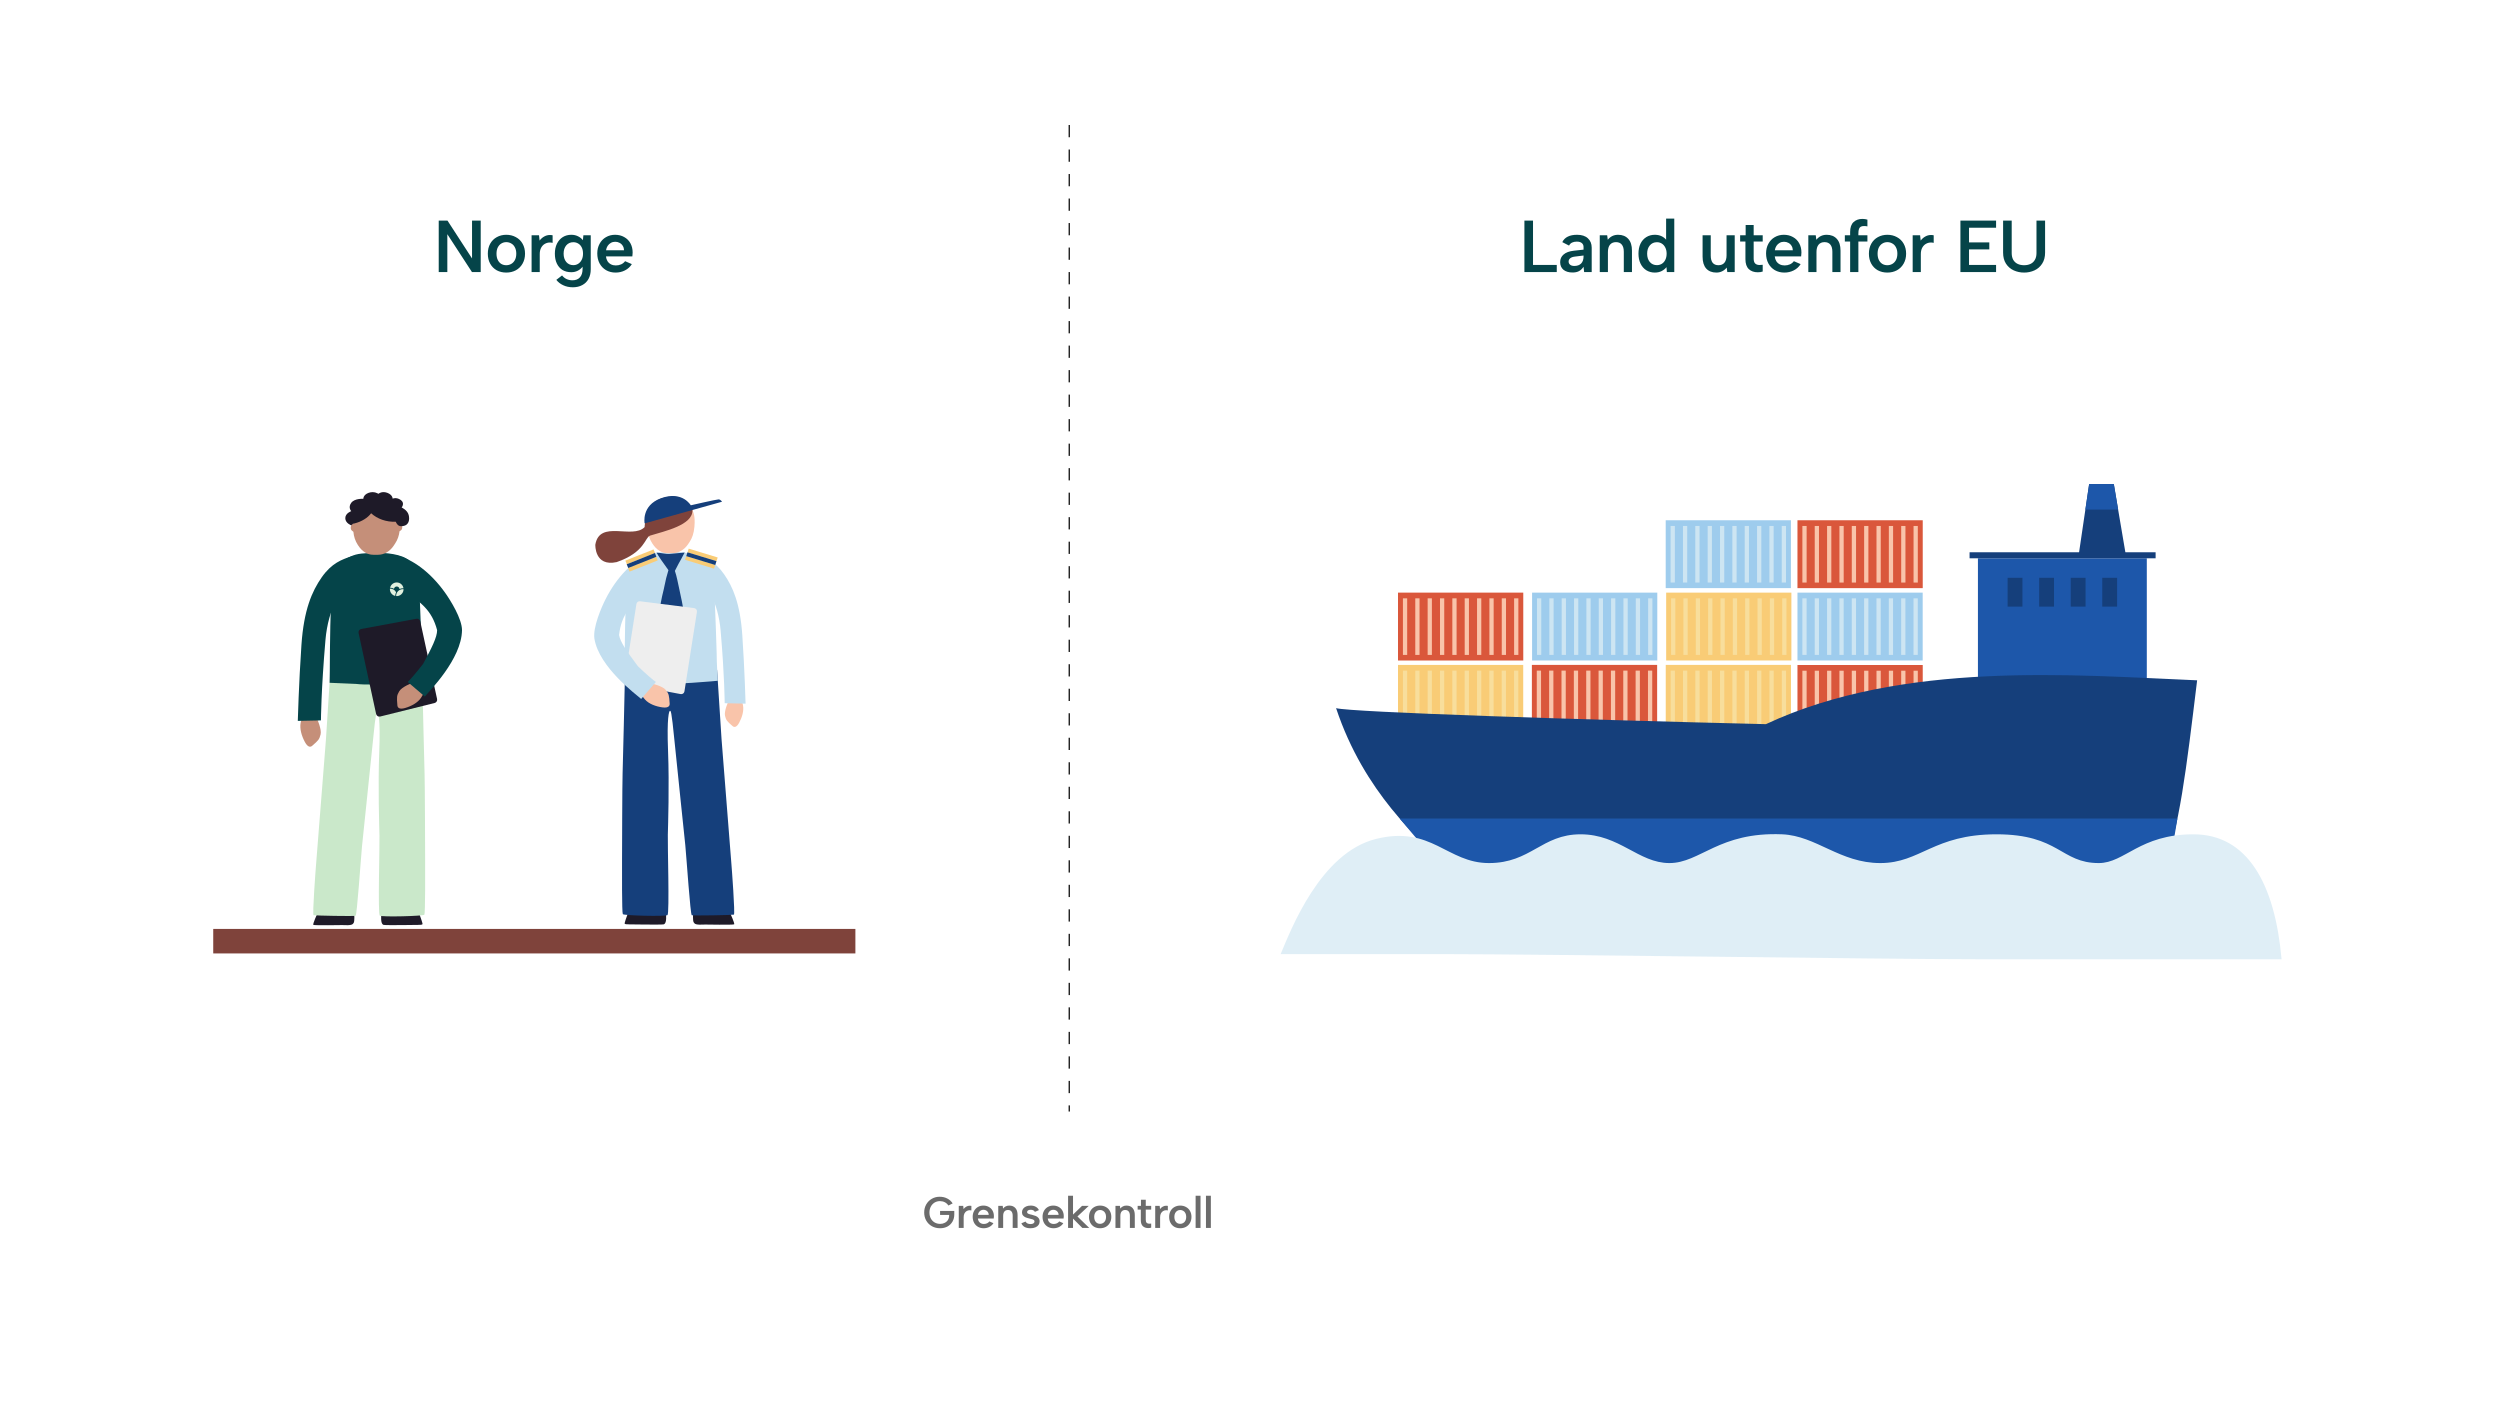 <svg width="2040" height="1146" viewBox="0 0 2040 1146" fill="none" xmlns="http://www.w3.org/2000/svg">
<rect width="2040" height="1146" fill="white"/>
<line x1="872.5" y1="102" x2="872.5" y2="907" stroke="black" stroke-dasharray="10 10"/>
<path d="M1243.92 180H1250.94V216.18H1270.32V222H1243.92V180ZM1283.17 222.36C1280.09 222.36 1277.63 221.62 1275.79 220.14C1273.99 218.62 1273.09 216.54 1273.09 213.9C1273.09 211.34 1274.03 209.26 1275.91 207.66C1277.79 206.02 1280.53 205 1284.13 204.6L1292.17 203.7V201.48C1292.17 200.2 1291.71 199.16 1290.79 198.36C1289.87 197.56 1288.49 197.16 1286.65 197.16C1285.13 197.16 1283.85 197.42 1282.81 197.94C1281.77 198.42 1280.95 199.24 1280.35 200.4L1274.83 197.58C1275.83 195.54 1277.33 194.04 1279.33 193.08C1281.33 192.08 1283.85 191.58 1286.89 191.58C1290.73 191.58 1293.67 192.54 1295.71 194.46C1297.79 196.34 1298.83 198.9 1298.83 202.14V222H1292.65L1292.17 217.68C1291.17 219.24 1289.95 220.42 1288.51 221.22C1287.11 221.98 1285.33 222.36 1283.17 222.36ZM1284.61 217.02C1287.01 217.02 1288.87 216.36 1290.19 215.04C1291.51 213.68 1292.17 211.76 1292.17 209.28V208.5L1284.97 209.4C1283.33 209.6 1282.09 210.06 1281.25 210.78C1280.41 211.46 1279.99 212.34 1279.99 213.42C1279.99 214.46 1280.39 215.32 1281.19 216C1282.03 216.68 1283.17 217.02 1284.61 217.02ZM1305.4 192H1311.46L1311.94 195.66C1312.94 194.38 1314.14 193.38 1315.54 192.66C1316.98 191.94 1318.58 191.58 1320.34 191.58C1323.9 191.58 1326.68 192.7 1328.68 194.94C1330.68 197.14 1331.68 200.34 1331.68 204.54V222H1325.02V205.44C1325.02 202.88 1324.48 200.94 1323.4 199.62C1322.32 198.26 1320.74 197.58 1318.66 197.58C1316.54 197.58 1314.9 198.28 1313.74 199.68C1312.62 201.04 1312.06 203.04 1312.06 205.68V222H1305.4V192ZM1350.31 222.42C1347.71 222.42 1345.39 221.78 1343.35 220.5C1341.35 219.22 1339.79 217.42 1338.67 215.1C1337.55 212.78 1336.99 210.08 1336.99 207C1336.99 203.92 1337.53 201.22 1338.61 198.9C1339.73 196.58 1341.31 194.78 1343.35 193.5C1345.39 192.22 1347.71 191.58 1350.31 191.58C1352.31 191.58 1354.09 191.94 1355.65 192.66C1357.25 193.38 1358.55 194.36 1359.55 195.6V178.38H1366.21V222H1360.15L1359.85 217.98C1358.81 219.3 1357.47 220.38 1355.83 221.22C1354.23 222.02 1352.39 222.42 1350.31 222.42ZM1352.05 216.36C1353.49 216.36 1354.81 216 1356.01 215.28C1357.25 214.52 1358.21 213.44 1358.89 212.04C1359.61 210.6 1359.97 208.92 1359.97 207C1359.97 205.08 1359.61 203.42 1358.89 202.02C1358.21 200.62 1357.27 199.54 1356.07 198.78C1354.87 198.02 1353.53 197.64 1352.05 197.64C1349.65 197.64 1347.71 198.52 1346.23 200.28C1344.79 202 1344.07 204.24 1344.07 207C1344.07 209.8 1344.79 212.06 1346.23 213.78C1347.71 215.5 1349.65 216.36 1352.05 216.36ZM1415.53 222H1409.47L1408.99 218.34C1407.99 219.62 1406.77 220.62 1405.33 221.34C1403.93 222.06 1402.35 222.42 1400.59 222.42C1397.03 222.42 1394.25 221.32 1392.25 219.12C1390.29 216.88 1389.31 213.66 1389.31 209.46V192H1395.97V208.56C1395.97 211.12 1396.49 213.08 1397.53 214.44C1398.61 215.76 1400.19 216.42 1402.27 216.42C1404.39 216.42 1406.01 215.74 1407.13 214.38C1408.29 212.98 1408.87 210.96 1408.87 208.32V192H1415.53V222ZM1438.37 221.58C1437.25 221.98 1435.91 222.18 1434.35 222.18C1431.31 222.18 1428.87 221.32 1427.03 219.6C1425.19 217.84 1424.27 215.14 1424.27 211.5V197.1H1419.95V192H1424.45V183.6H1430.99V192H1438.37V197.1H1430.99V210.9C1430.99 212.86 1431.41 214.24 1432.25 215.04C1433.13 215.84 1434.29 216.24 1435.73 216.24C1436.69 216.24 1437.57 216.18 1438.37 216.06V221.58ZM1456.05 222.42C1453.13 222.42 1450.53 221.76 1448.25 220.44C1446.01 219.12 1444.25 217.28 1442.97 214.92C1441.73 212.56 1441.11 209.84 1441.11 206.76C1441.11 203.84 1441.73 201.24 1442.97 198.96C1444.21 196.64 1445.93 194.84 1448.13 193.56C1450.37 192.24 1452.87 191.58 1455.63 191.58C1458.43 191.58 1460.91 192.2 1463.07 193.44C1465.27 194.64 1466.97 196.34 1468.17 198.54C1469.37 200.74 1469.97 203.26 1469.97 206.1C1469.97 207.14 1469.89 208.18 1469.73 209.22H1448.19C1448.35 210.7 1448.77 212 1449.45 213.12C1450.17 214.24 1451.11 215.1 1452.27 215.7C1453.43 216.3 1454.75 216.6 1456.23 216.6C1457.79 216.6 1459.25 216.3 1460.61 215.7C1461.97 215.06 1463.03 214.2 1463.79 213.12L1469.31 215.52C1467.95 217.72 1466.09 219.42 1463.73 220.62C1461.41 221.82 1458.85 222.42 1456.05 222.42ZM1462.95 204.24C1462.91 202.88 1462.57 201.68 1461.93 200.64C1461.29 199.56 1460.43 198.74 1459.35 198.18C1458.27 197.58 1457.07 197.28 1455.75 197.28C1454.43 197.28 1453.25 197.58 1452.21 198.18C1451.17 198.74 1450.29 199.56 1449.57 200.64C1448.89 201.68 1448.45 202.88 1448.25 204.24H1462.95ZM1475.59 192H1481.65L1482.13 195.66C1483.13 194.38 1484.33 193.38 1485.73 192.66C1487.17 191.94 1488.77 191.58 1490.53 191.58C1494.09 191.58 1496.87 192.7 1498.87 194.94C1500.87 197.14 1501.87 200.34 1501.87 204.54V222H1495.21V205.44C1495.21 202.88 1494.67 200.94 1493.59 199.62C1492.51 198.26 1490.93 197.58 1488.85 197.58C1486.73 197.58 1485.09 198.28 1483.93 199.68C1482.81 201.04 1482.25 203.04 1482.25 205.68V222H1475.59V192ZM1523.81 184.74C1522.93 184.54 1522.07 184.44 1521.23 184.44C1520.11 184.44 1519.21 184.6 1518.53 184.92C1517.85 185.24 1517.33 185.84 1516.97 186.72C1516.61 187.6 1516.43 188.92 1516.43 190.68V192H1523.81V197.1H1516.43V222L1509.71 222V197.1H1505.39V192H1509.71V189.3C1509.71 185.66 1510.63 182.98 1512.47 181.26C1514.31 179.5 1516.75 178.62 1519.79 178.62C1520.55 178.62 1521.27 178.68 1521.95 178.8C1522.67 178.88 1523.29 179.02 1523.81 179.22V184.74ZM1540.09 222.42C1537.17 222.42 1534.57 221.8 1532.29 220.56C1530.01 219.28 1528.23 217.48 1526.95 215.16C1525.67 212.84 1525.03 210.12 1525.03 207C1525.03 203.92 1525.67 201.22 1526.95 198.9C1528.27 196.54 1530.07 194.74 1532.35 193.5C1534.67 192.22 1537.25 191.58 1540.09 191.58C1542.97 191.58 1545.57 192.22 1547.89 193.5C1550.25 194.74 1552.09 196.54 1553.41 198.9C1554.73 201.22 1555.39 203.92 1555.39 207C1555.39 210.08 1554.71 212.8 1553.35 215.16C1552.03 217.48 1550.21 219.28 1547.89 220.56C1545.57 221.8 1542.97 222.42 1540.09 222.42ZM1540.09 216.42C1541.49 216.42 1542.81 216.08 1544.05 215.4C1545.33 214.68 1546.35 213.62 1547.11 212.22C1547.87 210.78 1548.25 209.04 1548.25 207C1548.25 204.96 1547.87 203.24 1547.11 201.84C1546.39 200.4 1545.39 199.34 1544.11 198.66C1542.87 197.94 1541.53 197.58 1540.09 197.58C1538.65 197.58 1537.33 197.94 1536.13 198.66C1534.93 199.34 1533.95 200.4 1533.19 201.84C1532.47 203.24 1532.11 204.96 1532.11 207C1532.11 209.04 1532.47 210.78 1533.19 212.22C1533.91 213.62 1534.87 214.68 1536.07 215.4C1537.27 216.08 1538.61 216.42 1540.09 216.42ZM1560.74 192H1566.8L1567.28 196.32C1568.32 194.92 1569.56 193.82 1571 193.02C1572.44 192.18 1574 191.76 1575.68 191.76C1576.52 191.76 1577.26 191.84 1577.9 192V198.18C1577.14 197.98 1576.38 197.88 1575.62 197.88C1574.22 197.88 1572.88 198.24 1571.6 198.96C1570.36 199.64 1569.34 200.7 1568.54 202.14C1567.78 203.58 1567.4 205.3 1567.4 207.3V222H1560.74V192ZM1599.7 180H1628.8V185.82H1606.72V197.82H1623.28V203.52H1606.72V216.18H1628.8V222H1599.7V180ZM1651.69 222.42C1648.65 222.42 1645.81 221.82 1643.17 220.62C1640.57 219.42 1638.47 217.6 1636.87 215.16C1635.31 212.72 1634.53 209.72 1634.53 206.16V180H1641.55V206.52C1641.55 208.68 1641.97 210.52 1642.81 212.04C1643.69 213.52 1644.89 214.62 1646.41 215.34C1647.93 216.06 1649.69 216.42 1651.69 216.42C1653.65 216.42 1655.39 216.06 1656.91 215.34C1658.43 214.62 1659.61 213.52 1660.45 212.04C1661.33 210.56 1661.77 208.72 1661.77 206.52V180H1668.79V206.16C1668.79 209.72 1667.99 212.72 1666.39 215.16C1664.83 217.6 1662.75 219.42 1660.15 220.62C1657.55 221.82 1654.73 222.42 1651.69 222.42Z" fill="#054449"/>
<path d="M358.002 180H365.142L385.182 210.9V180H392.262V222H385.122L365.022 191.1V222H358.002V180ZM413.125 222.42C410.205 222.42 407.605 221.8 405.325 220.56C403.045 219.28 401.265 217.48 399.985 215.16C398.705 212.84 398.065 210.12 398.065 207C398.065 203.92 398.705 201.22 399.985 198.9C401.305 196.54 403.105 194.74 405.385 193.5C407.705 192.22 410.285 191.58 413.125 191.58C416.005 191.58 418.605 192.22 420.925 193.5C423.285 194.74 425.125 196.54 426.445 198.9C427.765 201.22 428.425 203.92 428.425 207C428.425 210.08 427.745 212.8 426.385 215.16C425.065 217.48 423.245 219.28 420.925 220.56C418.605 221.8 416.005 222.42 413.125 222.42ZM413.125 216.42C414.525 216.42 415.845 216.08 417.085 215.4C418.365 214.68 419.385 213.62 420.145 212.22C420.905 210.78 421.285 209.04 421.285 207C421.285 204.96 420.905 203.24 420.145 201.84C419.425 200.4 418.425 199.34 417.145 198.66C415.905 197.94 414.565 197.58 413.125 197.58C411.685 197.58 410.365 197.94 409.165 198.66C407.965 199.34 406.985 200.4 406.225 201.84C405.505 203.24 405.145 204.96 405.145 207C405.145 209.04 405.505 210.78 406.225 212.22C406.945 213.62 407.905 214.68 409.105 215.4C410.305 216.08 411.645 216.42 413.125 216.42ZM433.776 192H439.836L440.316 196.32C441.356 194.92 442.596 193.82 444.036 193.02C445.476 192.18 447.036 191.76 448.716 191.76C449.556 191.76 450.296 191.84 450.936 192V198.18C450.176 197.98 449.416 197.88 448.656 197.88C447.256 197.88 445.916 198.24 444.636 198.96C443.396 199.64 442.376 200.7 441.576 202.14C440.816 203.58 440.436 205.3 440.436 207.3V222H433.776V192ZM452.765 207C452.765 203.92 453.325 201.22 454.445 198.9C455.605 196.58 457.185 194.78 459.185 193.5C461.225 192.22 463.565 191.58 466.205 191.58C468.245 191.58 470.085 192 471.725 192.84C473.365 193.64 474.665 194.7 475.625 196.02L476.045 192H482.045V219.72C482.045 222.76 481.445 225.38 480.245 227.58C479.045 229.78 477.345 231.46 475.145 232.62C472.945 233.82 470.385 234.42 467.465 234.42C464.545 234.42 461.905 233.86 459.545 232.74C457.225 231.66 455.365 230.2 453.965 228.36L458.645 224.76C459.725 226.12 460.985 227.12 462.425 227.76C463.865 228.4 465.425 228.72 467.105 228.72C469.745 228.72 471.785 227.92 473.225 226.32C474.665 224.72 475.385 222.42 475.385 219.42V217.62C474.425 218.94 473.145 220.02 471.545 220.86C469.945 221.7 468.165 222.12 466.205 222.12C463.405 222.12 461.005 221.52 459.005 220.32C457.005 219.08 455.465 217.32 454.385 215.04C453.305 212.76 452.765 210.08 452.765 207ZM467.825 216.36C469.345 216.36 470.685 215.98 471.845 215.22C473.045 214.46 473.985 213.38 474.665 211.98C475.385 210.58 475.745 208.92 475.745 207C475.745 205.04 475.405 203.36 474.725 201.96C474.045 200.56 473.105 199.5 471.905 198.78C470.705 198.02 469.345 197.64 467.825 197.64C465.465 197.64 463.545 198.5 462.065 200.22C460.625 201.94 459.905 204.2 459.905 207C459.905 209.76 460.625 212.02 462.065 213.78C463.545 215.5 465.465 216.36 467.825 216.36ZM502.319 222.42C499.399 222.42 496.799 221.76 494.519 220.44C492.279 219.12 490.519 217.28 489.239 214.92C487.999 212.56 487.379 209.84 487.379 206.76C487.379 203.84 487.999 201.24 489.239 198.96C490.479 196.64 492.199 194.84 494.399 193.56C496.639 192.24 499.139 191.58 501.899 191.58C504.699 191.58 507.179 192.2 509.339 193.44C511.539 194.64 513.239 196.34 514.439 198.54C515.639 200.74 516.239 203.26 516.239 206.1C516.239 207.14 516.159 208.18 515.999 209.22H494.459C494.619 210.7 495.039 212 495.719 213.12C496.439 214.24 497.379 215.1 498.539 215.7C499.699 216.3 501.019 216.6 502.499 216.6C504.059 216.6 505.519 216.3 506.879 215.7C508.239 215.06 509.299 214.2 510.059 213.12L515.579 215.52C514.219 217.72 512.359 219.42 509.999 220.62C507.679 221.82 505.119 222.42 502.319 222.42ZM509.219 204.24C509.179 202.88 508.839 201.68 508.199 200.64C507.559 199.56 506.699 198.74 505.619 198.18C504.539 197.58 503.339 197.28 502.019 197.28C500.699 197.28 499.519 197.58 498.479 198.18C497.439 198.74 496.559 199.56 495.839 200.64C495.159 201.68 494.719 202.88 494.519 204.24H509.219Z" fill="#054449"/>
<path d="M767.137 1002.25C764.665 1002.25 762.445 1001.71 760.477 1000.63C758.509 999.528 756.961 998.004 755.833 996.06C754.705 994.092 754.141 991.872 754.141 989.4C754.141 986.952 754.693 984.756 755.797 982.812C756.925 980.844 758.449 979.308 760.369 978.204C762.289 977.1 764.425 976.548 766.777 976.548C769.057 976.548 771.121 977.028 772.969 977.988C774.841 978.948 776.305 980.28 777.361 981.984L773.905 983.712C773.113 982.512 772.117 981.612 770.917 981.012C769.741 980.412 768.421 980.112 766.957 980.112C765.373 980.112 763.921 980.508 762.601 981.3C761.305 982.092 760.285 983.196 759.541 984.612C758.797 986.028 758.425 987.636 758.425 989.436C758.425 991.26 758.797 992.868 759.541 994.26C760.285 995.652 761.329 996.744 762.673 997.536C764.017 998.304 765.529 998.688 767.209 998.688C768.577 998.688 769.813 998.4 770.917 997.824C772.045 997.248 772.921 996.456 773.545 995.448C774.169 994.416 774.481 993.264 774.481 991.992V991.38H767.101V988.14H778.693V991.02C778.693 993.204 778.201 995.148 777.217 996.852C776.233 998.556 774.865 999.888 773.113 1000.85C771.361 1001.78 769.369 1002.25 767.137 1002.25ZM782.351 984H785.987L786.275 986.592C786.899 985.752 787.643 985.092 788.507 984.612C789.371 984.108 790.307 983.856 791.315 983.856C791.819 983.856 792.263 983.904 792.647 984V987.708C792.191 987.588 791.735 987.528 791.279 987.528C790.439 987.528 789.635 987.744 788.867 988.176C788.123 988.584 787.511 989.22 787.031 990.084C786.575 990.948 786.347 991.98 786.347 993.18V1002H782.351V984ZM802.677 1002.25C800.925 1002.25 799.365 1001.86 797.997 1001.06C796.653 1000.27 795.597 999.168 794.829 997.752C794.085 996.336 793.713 994.704 793.713 992.856C793.713 991.104 794.085 989.544 794.829 988.176C795.573 986.784 796.605 985.704 797.925 984.936C799.269 984.144 800.769 983.748 802.425 983.748C804.105 983.748 805.593 984.12 806.889 984.864C808.209 985.584 809.229 986.604 809.949 987.924C810.669 989.244 811.029 990.756 811.029 992.46C811.029 993.084 810.981 993.708 810.885 994.332H797.961C798.057 995.22 798.309 996 798.717 996.672C799.149 997.344 799.713 997.86 800.409 998.22C801.105 998.58 801.897 998.76 802.785 998.76C803.721 998.76 804.597 998.58 805.413 998.22C806.229 997.836 806.865 997.32 807.321 996.672L810.633 998.112C809.817 999.432 808.701 1000.45 807.285 1001.17C805.893 1001.89 804.357 1002.25 802.677 1002.25ZM806.817 991.344C806.793 990.528 806.589 989.808 806.205 989.184C805.821 988.536 805.305 988.044 804.657 987.708C804.009 987.348 803.289 987.168 802.497 987.168C801.705 987.168 800.997 987.348 800.373 987.708C799.749 988.044 799.221 988.536 798.789 989.184C798.381 989.808 798.117 990.528 797.997 991.344H806.817ZM814.58 984H818.216L818.504 986.196C819.104 985.428 819.824 984.828 820.664 984.396C821.528 983.964 822.488 983.748 823.544 983.748C825.68 983.748 827.348 984.42 828.548 985.764C829.748 987.084 830.348 989.004 830.348 991.524V1002H826.352V992.064C826.352 990.528 826.028 989.364 825.38 988.572C824.732 987.756 823.784 987.348 822.536 987.348C821.264 987.348 820.28 987.768 819.584 988.608C818.912 989.424 818.576 990.624 818.576 992.208V1002H814.58V984ZM840.88 1002.25C839.008 1002.25 837.448 1001.93 836.2 1001.28C834.976 1000.61 834.052 999.588 833.428 998.22L836.812 996.78C837.244 997.524 837.796 998.052 838.468 998.364C839.164 998.676 839.992 998.832 840.952 998.832C841.936 998.832 842.716 998.64 843.292 998.256C843.868 997.872 844.156 997.368 844.156 996.744C844.156 996.264 843.988 995.88 843.652 995.592C843.316 995.304 842.896 995.088 842.392 994.944C841.888 994.776 841.204 994.596 840.34 994.404C840.1 994.332 839.872 994.272 839.656 994.224C838.6 993.984 837.664 993.696 836.848 993.36C836.056 993 835.372 992.496 834.796 991.848C834.22 991.176 833.932 990.3 833.932 989.22C833.932 988.164 834.232 987.216 834.832 986.376C835.456 985.536 836.296 984.888 837.352 984.432C838.432 983.976 839.668 983.748 841.06 983.748C842.644 983.748 844.012 984.072 845.164 984.72C846.34 985.368 847.204 986.28 847.756 987.456L844.444 988.896C844.18 988.296 843.736 987.864 843.112 987.6C842.512 987.312 841.828 987.168 841.06 987.168C840.172 987.168 839.452 987.336 838.9 987.672C838.372 988.008 838.108 988.476 838.108 989.076C838.108 989.58 838.324 989.964 838.756 990.228C839.188 990.492 839.836 990.732 840.7 990.948C841.084 991.02 841.468 991.104 841.852 991.2C843.22 991.56 844.336 991.908 845.2 992.244C846.064 992.58 846.796 993.12 847.396 993.864C848.02 994.584 848.332 995.532 848.332 996.708C848.332 997.788 848.032 998.748 847.432 999.588C846.856 1000.4 846.004 1001.05 844.876 1001.53C843.748 1002.01 842.416 1002.25 840.88 1002.25ZM859.687 1002.25C857.935 1002.25 856.375 1001.86 855.007 1001.06C853.663 1000.27 852.607 999.168 851.839 997.752C851.095 996.336 850.723 994.704 850.723 992.856C850.723 991.104 851.095 989.544 851.839 988.176C852.583 986.784 853.615 985.704 854.935 984.936C856.279 984.144 857.779 983.748 859.435 983.748C861.115 983.748 862.603 984.12 863.899 984.864C865.219 985.584 866.239 986.604 866.959 987.924C867.679 989.244 868.039 990.756 868.039 992.46C868.039 993.084 867.991 993.708 867.895 994.332H854.971C855.067 995.22 855.319 996 855.727 996.672C856.159 997.344 856.723 997.86 857.419 998.22C858.115 998.58 858.907 998.76 859.795 998.76C860.731 998.76 861.607 998.58 862.423 998.22C863.239 997.836 863.875 997.32 864.331 996.672L867.643 998.112C866.827 999.432 865.711 1000.45 864.295 1001.17C862.903 1001.89 861.367 1002.25 859.687 1002.25ZM863.827 991.344C863.803 990.528 863.599 989.808 863.215 989.184C862.831 988.536 862.315 988.044 861.667 987.708C861.019 987.348 860.299 987.168 859.507 987.168C858.715 987.168 858.007 987.348 857.383 987.708C856.759 988.044 856.231 988.536 855.799 989.184C855.391 989.808 855.127 990.528 855.007 991.344H863.827ZM871.556 975.72H875.588V991.632L875.336 991.344L882.932 984H888.404L879.188 992.64L888.836 1002H883.184L875.192 993.972L875.588 993.684V1002H871.556V975.72ZM897.649 1002.25C895.897 1002.25 894.337 1001.88 892.969 1001.14C891.601 1000.37 890.533 999.288 889.765 997.896C888.997 996.504 888.613 994.872 888.613 993C888.613 991.152 888.997 989.532 889.765 988.14C890.557 986.724 891.637 985.644 893.005 984.9C894.397 984.132 895.945 983.748 897.649 983.748C899.377 983.748 900.937 984.132 902.329 984.9C903.745 985.644 904.849 986.724 905.641 988.14C906.433 989.532 906.829 991.152 906.829 993C906.829 994.848 906.421 996.48 905.605 997.896C904.813 999.288 903.721 1000.37 902.329 1001.14C900.937 1001.88 899.377 1002.25 897.649 1002.25ZM897.649 998.652C898.489 998.652 899.281 998.448 900.025 998.04C900.793 997.608 901.405 996.972 901.861 996.132C902.317 995.268 902.545 994.224 902.545 993C902.545 991.776 902.317 990.744 901.861 989.904C901.429 989.04 900.829 988.404 900.061 987.996C899.317 987.564 898.513 987.348 897.649 987.348C896.785 987.348 895.993 987.564 895.273 987.996C894.553 988.404 893.965 989.04 893.509 989.904C893.077 990.744 892.861 991.776 892.861 993C892.861 994.224 893.077 995.268 893.509 996.132C893.941 996.972 894.517 997.608 895.237 998.04C895.957 998.448 896.761 998.652 897.649 998.652ZM910.22 984H913.856L914.144 986.196C914.744 985.428 915.464 984.828 916.304 984.396C917.168 983.964 918.128 983.748 919.184 983.748C921.32 983.748 922.988 984.42 924.188 985.764C925.388 987.084 925.988 989.004 925.988 991.524V1002H921.992V992.064C921.992 990.528 921.668 989.364 921.02 988.572C920.372 987.756 919.424 987.348 918.176 987.348C916.904 987.348 915.92 987.768 915.224 988.608C914.552 989.424 914.216 990.624 914.216 992.208V1002H910.22V984ZM939.37 1001.75C938.698 1001.99 937.894 1002.11 936.958 1002.11C935.134 1002.11 933.67 1001.59 932.566 1000.56C931.462 999.504 930.91 997.884 930.91 995.7V987.06H928.318V984H931.018V978.96H934.942V984H939.37V987.06H934.942V995.34C934.942 996.516 935.194 997.344 935.698 997.824C936.226 998.304 936.922 998.544 937.786 998.544C938.362 998.544 938.89 998.508 939.37 998.436V1001.75ZM942.66 984H946.296L946.584 986.592C947.208 985.752 947.952 985.092 948.816 984.612C949.68 984.108 950.616 983.856 951.624 983.856C952.128 983.856 952.572 983.904 952.956 984V987.708C952.5 987.588 952.044 987.528 951.588 987.528C950.748 987.528 949.944 987.744 949.176 988.176C948.432 988.584 947.82 989.22 947.34 990.084C946.884 990.948 946.656 991.98 946.656 993.18V1002H942.66V984ZM963.058 1002.25C961.306 1002.25 959.746 1001.88 958.378 1001.14C957.01 1000.37 955.942 999.288 955.174 997.896C954.406 996.504 954.022 994.872 954.022 993C954.022 991.152 954.406 989.532 955.174 988.14C955.966 986.724 957.046 985.644 958.414 984.9C959.806 984.132 961.354 983.748 963.058 983.748C964.786 983.748 966.346 984.132 967.738 984.9C969.154 985.644 970.258 986.724 971.05 988.14C971.842 989.532 972.238 991.152 972.238 993C972.238 994.848 971.83 996.48 971.014 997.896C970.222 999.288 969.13 1000.37 967.738 1001.14C966.346 1001.88 964.786 1002.25 963.058 1002.25ZM963.058 998.652C963.898 998.652 964.69 998.448 965.434 998.04C966.202 997.608 966.814 996.972 967.27 996.132C967.726 995.268 967.954 994.224 967.954 993C967.954 991.776 967.726 990.744 967.27 989.904C966.838 989.04 966.238 988.404 965.47 987.996C964.726 987.564 963.922 987.348 963.058 987.348C962.194 987.348 961.402 987.564 960.682 987.996C959.962 988.404 959.374 989.04 958.918 989.904C958.486 990.744 958.27 991.776 958.27 993C958.27 994.224 958.486 995.268 958.918 996.132C959.35 996.972 959.926 997.608 960.646 998.04C961.366 998.448 962.17 998.652 963.058 998.652ZM975.628 975.72H979.624V1002H975.628V975.72ZM984.062 975.72H988.058V1002H984.062V975.72Z" fill="#6B6B6B"/>
<rect x="1250.01" y="542.556" width="102.22" height="55.392" fill="#DA573B"/>
<rect x="1254.02" y="547.217" width="3.469" height="46.178" fill="#F9C4AA"/>
<rect x="1264.1" y="547.217" width="3.469" height="46.178" fill="#F9C4AA"/>
<rect x="1274.18" y="547.217" width="3.469" height="46.178" fill="#F9C4AA"/>
<rect x="1284.26" y="547.217" width="3.469" height="46.178" fill="#F9C4AA"/>
<rect x="1294.35" y="547.217" width="3.469" height="46.178" fill="#F9C4AA"/>
<rect x="1304.43" y="547.217" width="3.469" height="46.178" fill="#F9C4AA"/>
<rect x="1314.51" y="547.217" width="3.469" height="46.178" fill="#F9C4AA"/>
<rect x="1324.59" y="547.217" width="3.469" height="46.178" fill="#F9C4AA"/>
<rect x="1334.67" y="547.217" width="3.469" height="46.178" fill="#F9C4AA"/>
<rect x="1344.75" y="547.217" width="3.469" height="46.178" fill="#F9C4AA"/>
<rect x="1140.77" y="483.58" width="102.22" height="55.392" fill="#DA573B"/>
<rect x="1144.79" y="488.241" width="3.469" height="46.178" fill="#F9C4AA"/>
<rect x="1154.87" y="488.241" width="3.469" height="46.178" fill="#F9C4AA"/>
<rect x="1164.95" y="488.241" width="3.469" height="46.178" fill="#F9C4AA"/>
<rect x="1175.03" y="488.241" width="3.469" height="46.178" fill="#F9C4AA"/>
<rect x="1185.11" y="488.241" width="3.469" height="46.178" fill="#F9C4AA"/>
<rect x="1195.19" y="488.241" width="3.469" height="46.178" fill="#F9C4AA"/>
<rect x="1205.27" y="488.241" width="3.469" height="46.178" fill="#F9C4AA"/>
<rect x="1215.35" y="488.241" width="3.469" height="46.178" fill="#F9C4AA"/>
<rect x="1225.43" y="488.241" width="3.469" height="46.178" fill="#F9C4AA"/>
<rect x="1235.52" y="488.241" width="3.469" height="46.178" fill="#F9C4AA"/>
<rect x="1466.73" y="424.529" width="102.22" height="55.392" fill="#DA573B"/>
<rect x="1470.74" y="429.19" width="3.469" height="46.178" fill="#F9C4AA"/>
<rect x="1480.82" y="429.19" width="3.469" height="46.178" fill="#F9C4AA"/>
<rect x="1490.9" y="429.19" width="3.469" height="46.178" fill="#F9C4AA"/>
<rect x="1500.98" y="429.19" width="3.469" height="46.178" fill="#F9C4AA"/>
<rect x="1511.06" y="429.19" width="3.469" height="46.178" fill="#F9C4AA"/>
<rect x="1521.14" y="429.19" width="3.469" height="46.178" fill="#F9C4AA"/>
<rect x="1531.22" y="429.19" width="3.469" height="46.178" fill="#F9C4AA"/>
<rect x="1541.3" y="429.19" width="3.469" height="46.178" fill="#F9C4AA"/>
<rect x="1551.38" y="429.19" width="3.469" height="46.178" fill="#F9C4AA"/>
<rect x="1561.46" y="429.19" width="3.469" height="46.178" fill="#F9C4AA"/>
<rect x="1466.73" y="542.643" width="102.22" height="55.392" fill="#DA573B"/>
<rect x="1470.74" y="547.304" width="3.469" height="46.178" fill="#F9C4AA"/>
<rect x="1480.82" y="547.304" width="3.469" height="46.178" fill="#F9C4AA"/>
<rect x="1490.9" y="547.304" width="3.469" height="46.178" fill="#F9C4AA"/>
<rect x="1500.98" y="547.304" width="3.469" height="46.178" fill="#F9C4AA"/>
<rect x="1511.06" y="547.304" width="3.469" height="46.178" fill="#F9C4AA"/>
<rect x="1521.14" y="547.304" width="3.469" height="46.178" fill="#F9C4AA"/>
<rect x="1531.22" y="547.304" width="3.469" height="46.178" fill="#F9C4AA"/>
<rect x="1541.3" y="547.304" width="3.469" height="46.178" fill="#F9C4AA"/>
<rect x="1551.38" y="547.304" width="3.469" height="46.178" fill="#F9C4AA"/>
<rect x="1561.46" y="547.304" width="3.469" height="46.178" fill="#F9C4AA"/>
<rect x="1140.77" y="542.579" width="102.178" height="55.369" fill="#F9CC76"/>
<rect x="1144.78" y="547.238" width="3.467" height="46.159" fill="#F8DE9C"/>
<rect x="1154.86" y="547.238" width="3.467" height="46.159" fill="#F8DE9C"/>
<rect x="1164.94" y="547.238" width="3.467" height="46.159" fill="#F8DE9C"/>
<rect x="1175.02" y="547.238" width="3.467" height="46.159" fill="#F8DE9C"/>
<rect x="1185.09" y="547.238" width="3.467" height="46.159" fill="#F8DE9C"/>
<rect x="1195.17" y="547.238" width="3.467" height="46.159" fill="#F8DE9C"/>
<rect x="1205.25" y="547.238" width="3.467" height="46.159" fill="#F8DE9C"/>
<rect x="1215.32" y="547.238" width="3.467" height="46.159" fill="#F8DE9C"/>
<rect x="1225.4" y="547.238" width="3.467" height="46.159" fill="#F8DE9C"/>
<rect x="1235.48" y="547.238" width="3.467" height="46.159" fill="#F8DE9C"/>
<rect x="1359.21" y="424.529" width="102.178" height="55.369" fill="#9ECCED"/>
<rect x="1363.22" y="429.188" width="3.467" height="46.159" fill="#CDE5F2"/>
<rect x="1373.3" y="429.188" width="3.467" height="46.159" fill="#CDE5F2"/>
<rect x="1383.37" y="429.188" width="3.467" height="46.159" fill="#CDE5F2"/>
<rect x="1393.45" y="429.188" width="3.467" height="46.159" fill="#CDE5F2"/>
<rect x="1403.53" y="429.188" width="3.467" height="46.159" fill="#CDE5F2"/>
<rect x="1413.6" y="429.188" width="3.467" height="46.159" fill="#CDE5F2"/>
<rect x="1423.68" y="429.188" width="3.467" height="46.159" fill="#CDE5F2"/>
<rect x="1433.76" y="429.188" width="3.467" height="46.159" fill="#CDE5F2"/>
<rect x="1443.83" y="429.188" width="3.467" height="46.159" fill="#CDE5F2"/>
<rect x="1453.91" y="429.188" width="3.467" height="46.159" fill="#CDE5F2"/>
<rect x="1250.18" y="483.586" width="102.178" height="55.369" fill="#9ECCED"/>
<rect x="1254.19" y="488.245" width="3.467" height="46.159" fill="#CDE5F2"/>
<rect x="1264.27" y="488.245" width="3.467" height="46.159" fill="#CDE5F2"/>
<rect x="1274.34" y="488.245" width="3.467" height="46.159" fill="#CDE5F2"/>
<rect x="1284.42" y="488.245" width="3.467" height="46.159" fill="#CDE5F2"/>
<rect x="1294.5" y="488.245" width="3.467" height="46.159" fill="#CDE5F2"/>
<rect x="1304.58" y="488.245" width="3.467" height="46.159" fill="#CDE5F2"/>
<rect x="1314.65" y="488.245" width="3.467" height="46.159" fill="#CDE5F2"/>
<rect x="1324.73" y="488.245" width="3.467" height="46.159" fill="#CDE5F2"/>
<rect x="1334.81" y="488.245" width="3.467" height="46.159" fill="#CDE5F2"/>
<rect x="1344.88" y="488.245" width="3.467" height="46.159" fill="#CDE5F2"/>
<rect x="1466.73" y="483.586" width="102.178" height="55.369" fill="#9ECCED"/>
<rect x="1470.73" y="488.245" width="3.467" height="46.159" fill="#CDE5F2"/>
<rect x="1480.81" y="488.245" width="3.467" height="46.159" fill="#CDE5F2"/>
<rect x="1490.89" y="488.245" width="3.467" height="46.159" fill="#CDE5F2"/>
<rect x="1500.96" y="488.245" width="3.467" height="46.159" fill="#CDE5F2"/>
<rect x="1511.04" y="488.245" width="3.467" height="46.159" fill="#CDE5F2"/>
<rect x="1521.12" y="488.245" width="3.467" height="46.159" fill="#CDE5F2"/>
<rect x="1531.2" y="488.245" width="3.467" height="46.159" fill="#CDE5F2"/>
<rect x="1541.27" y="488.245" width="3.467" height="46.159" fill="#CDE5F2"/>
<rect x="1551.35" y="488.245" width="3.467" height="46.159" fill="#CDE5F2"/>
<rect x="1561.43" y="488.245" width="3.467" height="46.159" fill="#CDE5F2"/>
<rect x="1359.25" y="542.556" width="102.178" height="55.369" fill="#F9CC76"/>
<rect x="1363.25" y="547.215" width="3.467" height="46.159" fill="#F8DE9C"/>
<rect x="1373.33" y="547.215" width="3.467" height="46.159" fill="#F8DE9C"/>
<rect x="1383.41" y="547.215" width="3.467" height="46.159" fill="#F8DE9C"/>
<rect x="1393.49" y="547.215" width="3.467" height="46.159" fill="#F8DE9C"/>
<rect x="1403.56" y="547.215" width="3.467" height="46.159" fill="#F8DE9C"/>
<rect x="1413.64" y="547.215" width="3.467" height="46.159" fill="#F8DE9C"/>
<rect x="1423.72" y="547.215" width="3.467" height="46.159" fill="#F8DE9C"/>
<rect x="1433.79" y="547.215" width="3.467" height="46.159" fill="#F8DE9C"/>
<rect x="1443.87" y="547.215" width="3.467" height="46.159" fill="#F8DE9C"/>
<rect x="1453.95" y="547.215" width="3.467" height="46.159" fill="#F8DE9C"/>
<rect x="1359.59" y="483.586" width="102.178" height="55.369" fill="#F9CC76"/>
<rect x="1363.6" y="488.245" width="3.467" height="46.159" fill="#F8DE9C"/>
<rect x="1373.67" y="488.245" width="3.467" height="46.159" fill="#F8DE9C"/>
<rect x="1383.75" y="488.245" width="3.467" height="46.159" fill="#F8DE9C"/>
<rect x="1393.83" y="488.245" width="3.467" height="46.159" fill="#F8DE9C"/>
<rect x="1403.91" y="488.245" width="3.467" height="46.159" fill="#F8DE9C"/>
<rect x="1413.98" y="488.245" width="3.467" height="46.159" fill="#F8DE9C"/>
<rect x="1424.06" y="488.245" width="3.467" height="46.159" fill="#F8DE9C"/>
<rect x="1434.14" y="488.245" width="3.467" height="46.159" fill="#F8DE9C"/>
<rect x="1444.21" y="488.245" width="3.467" height="46.159" fill="#F8DE9C"/>
<rect x="1454.29" y="488.245" width="3.467" height="46.159" fill="#F8DE9C"/>
<rect x="1613.99" y="455.571" width="137.8" height="114.707" fill="#1D57AA"/>
<rect x="1607.17" y="450.649" width="151.807" height="4.921" fill="#153F7B"/>
<path d="M1704.73 395H1724.86L1734.75 453.3H1696.14L1704.73 395Z" fill="#153F7B"/>
<rect x="1638.21" y="471.471" width="12.114" height="23.529" fill="#153F7B"/>
<rect x="1663.96" y="471.471" width="12.114" height="23.529" fill="#153F7B"/>
<rect x="1689.7" y="471.471" width="12.114" height="23.529" fill="#153F7B"/>
<rect x="1715.44" y="471.471" width="12.114" height="23.529" fill="#153F7B"/>
<path d="M1792.86 555.135C1783.96 628.01 1778.48 676.089 1764.47 711.296C1698.22 711.296 1194.08 720.381 1176.36 702.761C1158.64 685.141 1113.33 647.317 1090.24 577.849C1102.18 581.212 1291.13 587.324 1440.98 590.91C1552.66 538.667 1692.92 550.971 1792.86 555.135Z" fill="#153F7B"/>
<path d="M1142.16 667.949H1776.77L1768.02 720.192L1177.22 709.499L1142.16 667.949Z" fill="#1D57AA"/>
<path d="M1704.74 395H1724.91L1728.4 415.821H1701.67L1704.74 395Z" fill="#1D57AA"/>
<path d="M1179.16 778.567C1101.99 778.567 1069.6 778.567 1044.99 778.567C1053.43 758.514 1077.45 695.858 1122.79 684.578C1168.13 673.298 1180.71 704.264 1214.97 704.264C1249.23 704.264 1257.94 680.793 1289.74 680.793C1321.54 680.793 1337.06 704.264 1362.24 704.264C1387.41 704.264 1402.56 678.655 1454.23 680.793C1482.02 681.942 1501.36 704.264 1534.3 704.264C1567.23 704.264 1577.64 680.793 1629.13 680.793C1680.61 680.792 1681.37 704.264 1712.6 704.264C1733.9 704.264 1745.92 680.793 1789.83 680.793C1833.75 680.793 1856.27 720.76 1861.76 782.74C1811.41 782.74 1687.9 782.74 1612.56 782.74C1537.23 782.74 1256.33 778.567 1179.16 778.567Z" fill="#DFEEF6"/>
<path d="M512.589 744.698C512.589 744.698 510.183 751.14 509.908 752.57C509.634 753.807 509.034 754.247 513.456 754.288C513.456 754.288 539.709 754.701 541.499 754.288C542.681 754.013 544.159 752.377 543.359 745.071L512.586 744.698H512.589Z" fill="#1E1A28"/>
<path d="M565.58 745.108C565.58 745.108 565.156 751.302 566.068 752.651C566.986 754 567.532 754.871 575.594 754.427C575.594 754.427 598.329 754.837 599.051 754.254C599.773 753.668 595.628 744.677 595.628 744.677L565.576 745.108H565.58Z" fill="#1E1A28"/>
<path d="M510.014 548.548C509.834 560.723 508.221 624.211 508.041 631.067C507.767 637.929 507.584 696.293 507.584 702.766C507.584 709.238 507.401 744.793 508.218 745.952C509.038 747.111 542.949 747.978 544.674 746.724C546.403 745.47 544.674 688.076 544.949 681.213C545.128 674.351 546.22 640.437 545.128 612.802C544.037 585.166 546.02 580.053 546.66 580.053C547.301 580.053 547.856 578.694 550.401 604.784C552.946 630.874 558.128 678.319 559.219 689.814C560.31 701.41 563.309 746.345 564.496 746.826C565.678 747.311 597.774 746.731 598.861 746.345C599.953 745.958 597.133 708.462 596.774 704.308C596.411 700.15 589.136 607.969 588.773 603.039C588.41 598.115 585.137 546.609 585.137 546.609C585.137 546.609 546.769 546.704 543.498 546.996C540.133 547.185 510.014 548.541 510.014 548.541H510.02L510.014 548.548Z" fill="#153F7B"/>
<path d="M584.787 532.654C584.831 542.221 585.546 551.445 585.736 555.501C585.736 555.501 546.941 559.371 531 557.45C531 557.45 510.61 556.538 509.549 556.538C509.549 556.538 509.803 539.744 509.786 530.194C509.925 515.619 510.216 503.233 510.603 492.799C510.989 482.366 509.661 462.037 523.121 455.079C531.549 450.728 533.979 451.006 545.694 450.427C555.277 450.04 568.87 451.504 574.39 456.625C581.456 463.094 582.296 477.032 583.279 490.404C583.926 505.48 584.411 520.096 584.79 532.654H584.787Z" fill="#C2DEEF"/>
<path d="M563.775 413.79C562.119 410.754 559.053 408.118 555.197 406.74C551.776 405.516 543.399 405.837 540.033 407.195C531.981 410.255 528.813 417.733 528.399 425.998C527.711 426.176 527.101 426.43 526.902 427.051C526.459 428.106 526.236 429.107 526.524 430.271C526.792 431.209 527.391 431.799 528.59 432.599C528.915 436.444 530.13 440.121 532.119 443.173L532.531 443.8C535.658 448.594 539.842 451.386 544.848 451.386H548.793C553.771 451.386 558.489 448.622 561.616 443.861L562.86 441.966C564.729 439.127 566.177 435.387 566.66 429.713C567.44 420.533 565.642 417.211 563.777 413.79H563.775Z" fill="#F9C4AA"/>
<path d="M565.044 416.267C565.485 428.529 542.204 433.438 530.476 437.052C526.185 438.373 526.553 450.656 503.162 458.685C485.007 462.579 485.783 444.46 485.783 444.46C489.274 423.83 516.121 440.287 526.008 430.107C526.046 426.393 528.062 418.748 529.692 415.267C532.515 409.238 538.731 405.808 547.708 405.19C555.33 404.664 562.228 408.773 565.044 416.267Z" fill="#7F433B"/>
<path d="M526.012 427.086L589.186 409.413C589.186 409.413 587.975 407.496 586.355 407.496C584.735 407.496 563.678 412.32 563.678 412.32C563.678 412.32 556.762 400.217 539.377 406.559C523.159 412.473 526.008 427.086 526.008 427.086H526.012Z" fill="#153F7B"/>
<path d="M595.28 570.207L604.99 571.852C604.99 571.852 605.433 571.122 606.291 575.57C607.149 580.003 605.533 585.336 603.188 589.698C600.857 594.059 598.855 593.43 597.811 592.515C593.149 588.454 592.52 587.753 591.634 584.15C590.747 580.546 593.893 573.01 595.266 570.207H595.28Z" fill="#F9C4AA"/>
<path d="M560.031 460.855C560.117 458.252 561.833 450.931 568.74 453.061C575.847 455.249 583.526 458.038 590.862 468.591C597.926 478.744 603.961 492.343 605.72 518.327C607.679 547.227 608.365 573.753 608.394 574.182L591.348 573.811C591.32 573.382 591.291 552.318 588.002 514.323C587.087 503.626 584.012 492 580.194 486.438C577.72 482.82 574.303 478.358 572.015 476.327C572.015 476.327 568.068 473.582 565.093 471.437C560.246 467.933 559.902 464.244 560.017 460.883L560.031 460.855Z" fill="#C2DEEF"/>
<rect x="559.955" y="453.678" width="24.747" height="3.273" transform="rotate(16.965 559.955 453.678)" fill="#F9CC76"/>
<rect x="561.955" y="447.678" width="24.747" height="3.273" transform="rotate(16.965 561.955 447.678)" fill="#F9CC76"/>
<rect x="560.955" y="450.678" width="24.747" height="3.273" transform="rotate(16.965 560.955 450.678)" fill="#153F7B"/>
<path d="M556.585 530.943C557.991 525.096 558.639 519.028 559.148 512.865C559.51 508.606 559.102 504.472 558.223 500.523C557.22 494.469 555.785 487.418 554.435 481.343C553.113 475.391 552.225 470.202 550.703 465.844C551.74 463.937 552.619 461.963 553.666 460.094C555.396 457.141 556.892 454.196 558.691 450.859C554.355 451.247 550.562 451.583 546.751 451.985C543.033 452.341 539.563 451.027 535.774 450.959C536.641 452.853 541.825 460.413 545.436 465.229C544.117 469.443 543.101 473.396 541.606 480.922C539.659 488.726 538.28 495.784 537.609 503.626C536.761 513.495 537.23 522.97 539.626 531.935C541.531 540.117 543.582 544.151 548.816 548.857C552.098 544.265 555.004 537.464 556.585 530.943Z" fill="#153F7B"/>
<path d="M566.425 496.2L522.261 490.632C520.847 490.455 519.542 491.432 519.322 492.834L509.54 555.132C509.32 556.534 510.256 557.869 511.66 558.132L555.406 566.374C556.868 566.648 558.273 565.665 558.503 564.191L568.705 499.234C568.936 497.76 567.912 496.401 566.426 496.214L566.425 496.2Z" fill="#EEEEEE"/>
<path d="M528.859 557.147C532.178 557.726 540.736 559.819 543.269 563.003C545.802 566.183 546.003 567.229 546.449 574.163C546.55 575.727 545.784 577.953 540.489 577.218C535.198 576.483 529.533 574.464 526.269 570.752C523.006 567.04 523.918 567.112 523.918 567.112L528.856 557.148L528.859 557.147Z" fill="#F9C4AA"/>
<path d="M538.497 461.894C536.584 455.738 532.706 451.971 528.282 453.042C516.706 457.727 503.688 470.136 494.195 488.812C490.731 495.626 483.662 511.975 485.041 521.171C488.889 544.697 519.486 566.972 523.195 570.339L535.237 556.466C534.279 556.068 526.428 549.388 520.534 543.647C511.749 531.878 506.041 523.907 505.179 518.152C507.012 501.259 515.131 492.599 530.673 479.88C530.673 479.88 536.104 475.719 537.996 471.443C539.745 467.497 539.46 465.001 538.494 461.894L538.497 461.894Z" fill="#C2DEEF"/>
<rect x="512.494" y="463.402" width="24.747" height="3.273" transform="rotate(-21.706 512.494 463.402)" fill="#F9CC76"/>
<rect x="510.307" y="457.468" width="24.747" height="3.273" transform="rotate(-21.706 510.307 457.468)" fill="#F9CC76"/>
<rect x="511.4" y="460.436" width="24.747" height="3.273" transform="rotate(-21.706 511.4 460.436)" fill="#153F7B"/>
<rect x="174" y="758" width="524" height="20" fill="#7F433B"/>
<path d="M341.922 745.153C341.922 745.153 344.321 751.58 344.595 753.007C344.869 754.241 345.467 754.681 341.056 754.721C341.056 754.721 314.872 755.134 313.087 754.721C311.907 754.448 310.434 752.815 311.231 745.525L341.925 745.153H341.922Z" fill="#1E1A28"/>
<path d="M289.069 745.562C289.069 745.562 289.491 751.743 288.582 753.088C287.666 754.434 287.122 755.303 279.081 754.86C279.081 754.86 256.405 755.269 255.685 754.687C254.965 754.102 259.099 745.133 259.099 745.133L289.072 745.562H289.069Z" fill="#1E1A28"/>
<path d="M344.491 549.455C344.67 561.603 346.279 624.944 346.458 631.784C346.732 638.63 346.914 696.86 346.914 703.318C346.914 709.775 347.097 745.248 346.282 746.404C345.464 747.56 311.641 748.426 309.92 747.175C308.196 745.924 309.92 688.661 309.646 681.815C309.467 674.969 308.379 641.132 309.467 613.561C310.556 585.989 308.578 580.887 307.94 580.887C307.301 580.887 306.746 579.532 304.208 605.561C301.67 631.591 296.502 678.928 295.413 690.396C294.325 701.965 291.334 746.796 290.151 747.276C288.971 747.76 256.959 747.182 255.874 746.796C254.786 746.411 257.598 709.001 257.956 704.856C258.318 700.708 265.575 608.739 265.937 603.82C266.298 598.908 269.563 547.521 269.563 547.521C269.563 547.521 307.831 547.616 311.093 547.906C314.449 548.096 344.491 549.448 344.491 549.448H344.484L344.491 549.455Z" fill="#CAE8CA"/>
<path d="M344.149 533.294C344.193 542.852 344.908 552.067 345.097 556.119C345.097 556.119 306.339 559.986 290.414 558.066C290.414 558.066 270.043 557.155 268.983 557.155C268.983 557.155 269.237 540.377 269.22 530.836C269.359 516.275 269.65 503.901 270.036 493.477C270.422 483.053 269.095 462.743 282.542 455.792C290.962 451.445 293.39 451.723 305.094 451.144C314.668 450.758 328.247 452.221 333.762 457.336C340.821 463.799 341.661 477.724 342.643 491.083C343.289 506.145 343.773 520.747 344.153 533.294H344.149Z" fill="#054449"/>
<path d="M257.555 583.843C259.086 586.945 262.568 595.298 261.586 599.299C260.604 603.299 259.906 604.085 254.734 608.579C253.568 609.592 251.363 610.28 248.769 605.45C246.178 600.616 244.376 594.712 245.331 589.791C246.293 584.869 246.78 585.672 246.78 585.672L257.548 583.843H257.552H257.555Z" fill="#C58F79"/>
<path d="M296.633 462.609C296.538 459.729 294.634 451.61 286.976 453.971C279.09 456.403 270.582 459.492 262.449 471.192C254.625 482.447 247.925 497.527 245.971 526.325C243.796 558.361 243.041 587.768 243 588.246L261.897 587.84C261.934 587.362 261.968 564.014 265.606 521.881C266.626 510.026 270.03 497.141 274.267 490.963C277.018 486.952 280.801 482.004 283.328 479.751C283.328 479.751 287.707 476.703 291.007 474.321C296.385 470.44 296.755 466.341 296.633 462.615V462.609Z" fill="#054449"/>
<path d="M327.995 428.464C327.875 427.811 327.299 427.461 326.626 427.172C326.902 421.908 325.806 418.562 323.464 415.183C321.498 412.348 318.755 409.523 314.908 408.148C311.496 406.927 303.141 407.248 299.784 408.603C291.753 411.656 288.591 419.119 288.18 427.363C287.493 427.54 286.886 427.793 286.687 428.413C286.245 429.465 286.022 430.465 286.309 431.625C286.577 432.561 287.175 433.15 288.37 433.948C288.695 437.784 289.906 441.452 291.89 444.497L292.301 445.123C295.42 449.907 299.593 452.692 304.586 452.692H308.521C313.486 452.692 318.192 449.934 321.311 445.184L322.552 443.294C324.416 440.461 325.614 437.064 326.037 433.47C327.055 432.957 327.62 432.487 327.96 431.704C328.392 430.602 328.3 429.577 327.997 428.464H327.995Z" fill="#C58F79"/>
<path d="M333.483 420.241C332.441 416.185 327.746 414.116 327.746 414.116C327.746 414.116 330.653 410.576 327.019 407.991C323.384 405.406 320.391 406.905 320.391 406.905C320.391 406.905 320.471 403.81 316.029 402.14C311.586 400.469 308.753 402.958 308.753 402.958C308.753 402.958 305.359 400.51 300.831 402.14C296.303 403.775 296.48 407.042 296.48 407.042C296.48 407.042 289.434 406.499 286.605 410.308C283.778 414.118 286.605 417.115 286.605 417.115C286.605 417.115 281.756 418.751 281.756 422.83C281.756 426.909 286.605 428.681 286.605 428.681L288.011 427.4C288.396 427.32 288.781 427.236 289.166 427.14C295.214 425.653 300.064 422.539 302.845 418.819C307.856 423.422 315.217 426.05 322.921 425.751C323.677 427.523 324.999 429.375 327.222 429.375C334.251 429.375 334.331 423.541 333.485 420.247L333.483 420.241Z" fill="#1E1A28"/>
<path d="M294.755 513.245L339.785 504.908C341.227 504.639 342.619 505.568 342.93 507.004L356.661 570.435C356.973 571.867 356.087 573.29 354.662 573.642L310.219 584.688C308.734 585.056 307.239 584.124 306.914 582.628L292.597 516.491C292.272 514.996 293.25 513.527 294.755 513.248V513.245Z" fill="#1E1A28"/>
<rect x="316.653" y="569.959" width="30.379" height="1.734" transform="rotate(-13 316.653 569.959)" fill="#1E1A28"/>
<path d="M339.097 556.199C335.91 557.26 327.778 560.591 325.75 564.107C323.722 567.62 323.678 568.681 324.263 575.588C324.394 577.147 325.479 579.23 330.593 577.722C335.704 576.214 340.993 573.384 343.664 569.239C346.334 565.094 345.445 565.3 345.445 565.3L339.101 556.199H339.097Z" fill="#C58F79"/>
<path d="M315.508 463.639C316.485 457.283 319.753 452.992 324.276 453.395C336.386 456.306 351.062 466.624 363.186 483.647C367.61 489.858 377 504.944 377 514.221C376.682 538.003 349.795 564.506 346.634 568.377L332.705 556.469C333.591 555.935 340.347 548.182 345.313 541.647C352.238 528.735 356.69 520.026 356.69 514.221C352.384 497.824 343.095 490.48 325.885 480.229C325.885 480.229 319.912 476.926 317.414 472.987C315.106 469.353 315.018 466.847 315.511 463.639H315.508Z" fill="#054449"/>
<path d="M321.5 480.429C320.537 479.863 319.436 479.565 318.314 479.574C318.889 477.111 321.097 475.277 323.733 475.277C326.537 475.277 328.857 477.352 329.242 480.05C328.126 479.952 326.999 480.159 325.996 480.648C325.847 479.287 324.74 478.577 323.732 478.577C322.793 478.577 321.758 479.186 321.5 480.429V480.429ZM329.298 480.798C326.034 480.417 323.12 483.106 323.238 486.391C326.47 486.694 329.316 484.095 329.298 480.845C329.298 480.829 329.298 480.814 329.298 480.798ZM318.193 480.315C317.909 483.117 319.841 485.69 322.492 486.273V486.242C322.491 485.211 322.745 484.204 323.23 483.301C322.303 481.446 320.27 480.231 318.193 480.315Z" fill="#E2F1DF"/>
</svg>
